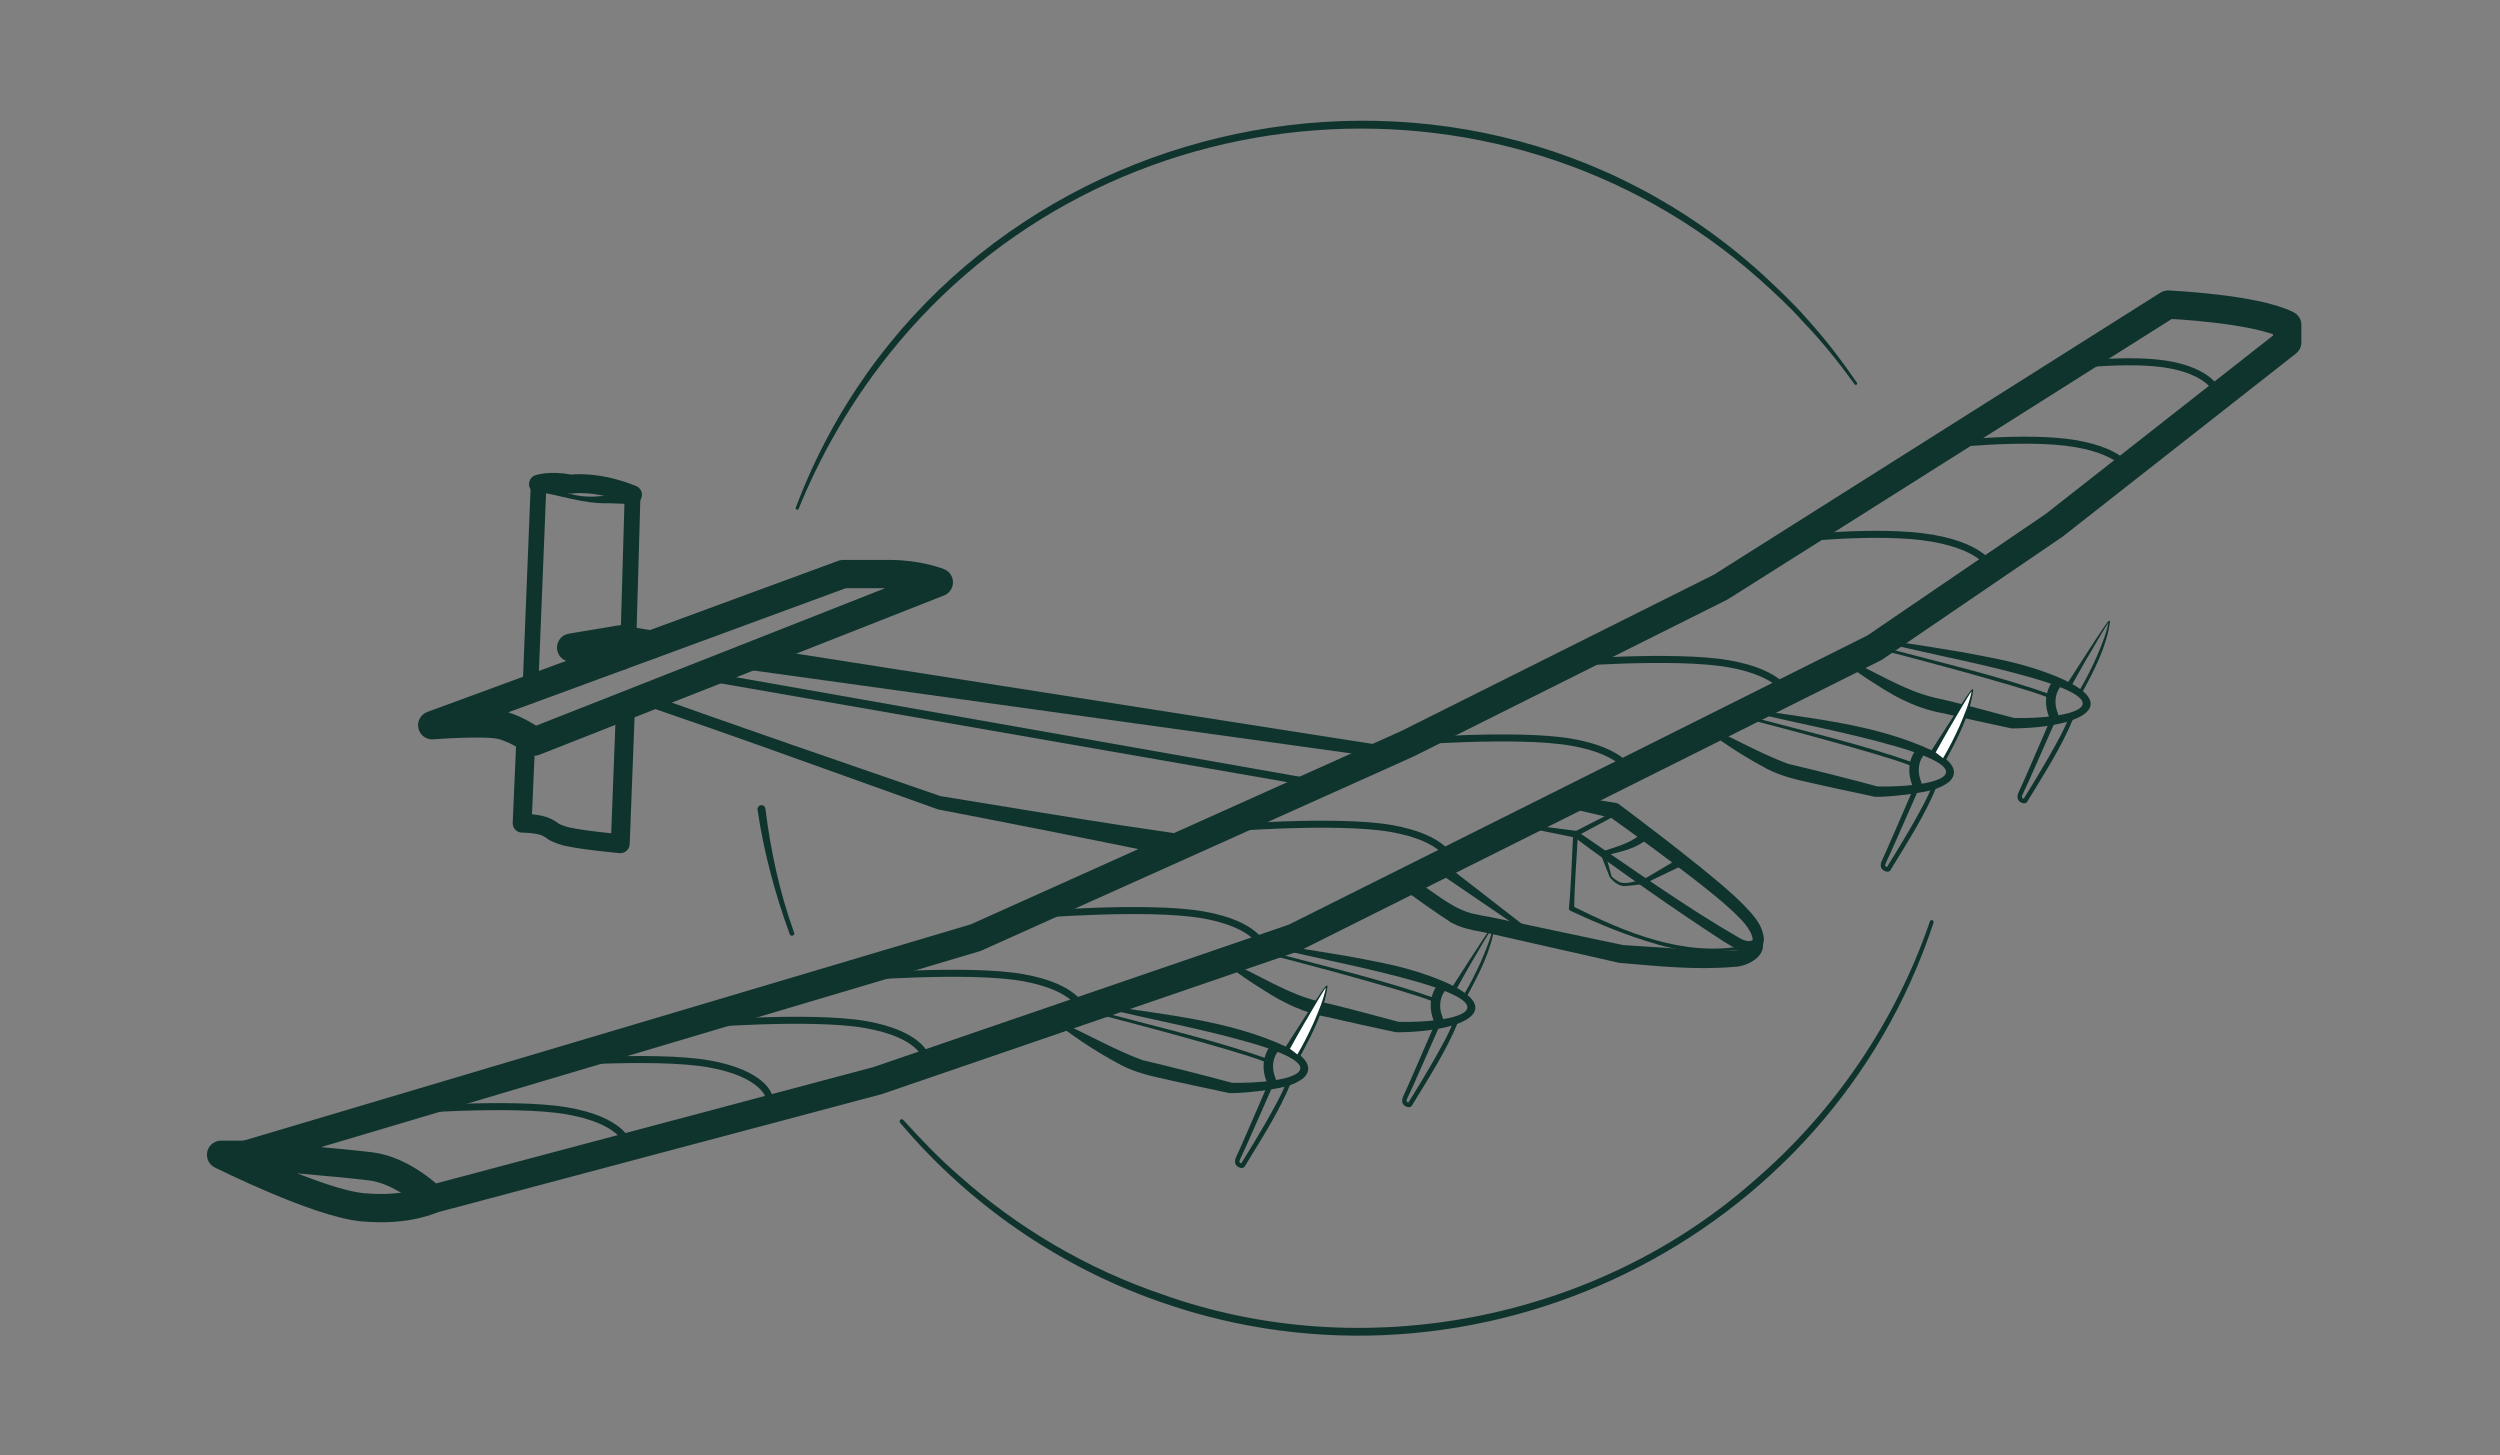 <svg viewBox="0 0 273.88 159.4" xmlns="http://www.w3.org/2000/svg" id="Calque_1"><rect x="0" y="0" width="273.88" height="159.4" fill="#808080" stroke="none"/><defs><style>.cls-1{stroke-miterlimit:10;stroke-width:.77px;}.cls-1,.cls-2,.cls-3,.cls-4,.cls-5{fill:none;}.cls-1,.cls-3,.cls-4,.cls-5{stroke:#0f342d;}.cls-2,.cls-6,.cls-7{stroke-width:0px;}.cls-3{stroke-width:3.1px;}.cls-3,.cls-4,.cls-5{stroke-linecap:round;stroke-linejoin:round;}.cls-4{stroke-width:1.04px;}.cls-5{stroke-width:2.07px;}.cls-6{fill:#0f342d;}.cls-7{fill:#fff;}</style></defs><g id="Calque_1-2"><path d="M211.83,101.06c-11.47,34.92-50.13,53.73-84.74,41.56-11.04-3.84-20.98-10.71-28.48-19.62-.08-.1-.07-.25.02-.33.1-.08.25-.07.33.02,1.95,2.14,3.94,4.24,6.13,6.12,6.45,5.76,14.08,10.22,22.27,13,21.86,7.81,47.47,2.9,64.86-12.51,8.76-7.52,15.46-17.42,19.21-28.37.03-.11.16-.17.26-.12.11.03.17.15.13.26h0Z" class="cls-6"></path><path d="M87.18,55.61C103.39,12.54,159.14-.83,193.14,30.11c1.58,1.46,3.35,3.13,4.76,4.76,2.02,2.21,3.84,4.59,5.53,7.06.05.07.03.17-.04.21-.07.05-.16.03-.21-.04-1.74-2.41-3.61-4.73-5.67-6.87-1.41-1.59-3.18-3.23-4.78-4.66-28.62-25.4-73.49-20.89-96.48,9.71-3.57,4.74-6.52,9.95-8.75,15.45-.03.09-.14.13-.22.1-.09-.03-.13-.13-.1-.22h0Z" class="cls-6"></path><path d="M86.52,102.36c-1.6-4.42-2.85-8.98-3.53-13.66-.03-.23.12-.45.37-.49.24-.03.46.13.49.37.57,4.62,1.56,9.2,3.15,13.6.12.3-.37.48-.47.17,0,0,0,0,0,0Z" class="cls-6"></path><path d="M26.91,126.51l79.98-23.79,47.25-21.22,34.38-17.19,48.99-30.94s9.48.42,13.06,2.22v1.92l-25.51,20.02-19.69,13.42-63.56,31.77-45.66,15.66-48.79,12.98s-3.13-3.13-6.72-3.58c-3.59-.45-13.73-1.27-13.73-1.27h0Z" class="cls-3"></path><path d="M26.91,126.51h-2.69s10.6,5.3,15.52,5.75c4.93.45,7.61-.9,7.61-.9" class="cls-3"></path><path d="M121.08,110.98c6.06,1.61,12.18,3.02,18.09,5.12.25.09.1.5-.16.39-1.43-.57-2.95-1.02-4.44-1.47-4.5-1.33-9.04-2.54-13.57-3.72-.2-.05-.12-.37.08-.32h0Z" class="cls-6"></path><path d="M139.7,114.74s-1.34,1.34-.45,3.58" class="cls-4"></path><path d="M70.11,75.72c8.95,3.25,24.25,8.5,32.9,11.49,4.34.72,15.59,2.56,19.8,3.2l6.62.98c.71.11,1.19.76,1.08,1.46-.11.73-.82,1.22-1.54,1.07-7.28-1.57-18.83-3.82-26.22-5.25-5.5-1.95-19.47-7.01-24.81-8.86l-8.26-2.86c-.78-.28-.41-1.51.43-1.23h0Z" class="cls-6"></path><path d="M58.54,81.24l44.31-17.45s-2.24-.9-5.37-.9h-5.1l-45.03,16.56s5.82-.45,7.61,0,3.58,1.79,3.58,1.79h0Z" class="cls-3"></path><polyline points="71.34 70.62 67.93 70.05 62.57 70.95 67.94 71.88" class="cls-3"></polyline><path d="M82.02,70.79l69.62,10.91c.82.13.7,1.42-.19,1.31l-69.81-9.68c-1.66-.26-1.33-2.79.37-2.55h0Z" class="cls-6"></path><path d="M75.75,73.33l69.8,12.32c.22.04.37.25.33.47s-.25.37-.47.33l-69.82-12.17c-.6-.11-.49-1.06.17-.96h0Z" class="cls-6"></path><path d="M167.48,90.35l5.18.67c.06,0,.11.03.15.07,5.88,3.98,11.66,8.16,17.8,11.7.39.22.98.43,1.36.22.02-.02.03-.03.04-.15-.19-1.14-1.29-2.16-2.15-3-1.35-1.26-2.85-2.43-4.34-3.6-3-2.31-6.06-4.56-9.15-6.76l.34.15-4.94-1.15c-.37-.08-.6-.45-.51-.82.08-.35.42-.57.77-.52l5,.8c.13.02.24.07.34.15,3.05,2.29,6.08,4.6,9.05,7,1.48,1.21,2.95,2.41,4.36,3.78,1.06,1.13,2.32,2.25,2.46,3.99.02,1.27-1.44,1.67-2.45,1.31-.75-.27-1.36-.7-2.02-1.09-5.37-3.48-11.63-7.9-16.26-11.35l-5.13-1.05c-.21-.03-.17-.37.06-.34h0v-.02Z" class="cls-6"></path><path d="M192.86,102.67c1.12,1.86-1.32,3.23-2.86,3.25-4.25.37-8.41-.08-12.62-.44-.72-.16-13.42-3.04-13.6-3.08-1.63-.41-3.2-.48-4.75-1.3-1.82-1.17-3.45-2.36-5.16-3.58-.34-.24-.42-.72-.18-1.07s.72-.42,1.06-.18c2.12,1.26,4.04,3.1,6.38,3.77.68.17,1.51.32,2.21.44.47.09,1.81.37,2.3.48l12.16,2.57c3.35.21,8.25.6,12.06.6.87-.07,1.62-.07,2.22-.6.18-.16.3-.49.36-.79.03-.19.32-.24.42-.08h.02Z" class="cls-6"></path><path d="M139.57,118.65c-.69,1.57-2.45,5.58-3.13,7.09l-.55,1.18c-.18.39-.14.51.22.54l-.21.12c.93-1.49,1.85-3,2.73-4.53.85-1.51,1.76-3.06,2.38-4.69.04-.12.18-.19.31-.15s.19.18.15.31c-1.34,3.3-3.3,6.28-5.14,9.32-.25.29-.86,0-.98-.32-.12-.35,0-.62.1-.83l.53-1.17,1.03-2.36,2.05-4.74c.14-.34.67-.11.52.22h0Z" class="cls-6"></path><path d="M134.37,105.25c3.44,1.46,6.64,3.66,10.25,4.49,2.26.48,6.36,1.61,8.63,2.21,6.07.12,12.44-1.44,1.76-4.46-5.09-1.46-10.37-2.41-15.53-3.67-.09-.02-.14-.11-.12-.2.02-.08.1-.13.18-.12,2.65.34,5.28.77,7.92,1.22,2.62.49,5.28.94,7.86,1.76,10.89,3.47,6.08,6.57-2.36,6.61-1.64-.35-5.85-1.26-7.42-1.65-2.58-.42-4.98-1.58-7.15-3-1.46-.89-2.85-1.86-4.2-2.9-.15-.12,0-.38.17-.29h0Z" class="cls-6"></path><path d="M139.39,104.33c6.06,1.61,12.18,3.02,18.09,5.12.25.09.1.5-.16.39-1.43-.57-2.95-1.02-4.44-1.47-4.5-1.33-9.04-2.54-13.57-3.72-.2-.05-.12-.37.08-.32h0Z" class="cls-6"></path><path d="M158.01,108.08s-1.34,1.34-.45,3.58" class="cls-4"></path><path d="M157.88,111.99c-.69,1.57-2.45,5.58-3.13,7.09l-.55,1.18c-.18.39-.14.51.22.54l-.21.12c.93-1.49,1.85-3,2.73-4.53.85-1.51,1.76-3.06,2.38-4.69.04-.12.18-.19.31-.15s.19.18.15.31c-1.34,3.3-3.3,6.28-5.14,9.32-.25.29-.86,0-.98-.32-.12-.35,0-.62.1-.83l.53-1.17,1.03-2.36,2.05-4.74c.14-.34.67-.11.52.22h0Z" class="cls-6"></path><path d="M159.21,107.94c1.02-1.57,2.82-4.41,3.86-5.93.11-.14.34-.49.46-.62.04-.07.16-.12.22-.02-.36,2.72-1.7,5.28-3,7.69-.12.21-.46.02-.32-.19.68-1.15,1.28-2.35,1.83-3.57.52-1.22,1.06-2.5,1.31-3.77,0-.13.02-.05.07-.08-.31.34-.72,1.12-.98,1.51-1,1.68-2.09,3.55-3.02,5.25-.16.29-.62.02-.43-.26h0Z" class="cls-6"></path><path d="M67.98,70.02l.45-15.66,1.01.87-2.75-.1c-2.81.09-5.31-.9-8.07-1.31l1.24-.73-.9,22.38c-.02.47-.42.84-.89.82s-.84-.42-.82-.89c.02-.14.88-22.37.9-22.49,0-.61.75-.97,1.24-.62.61.67,1.37,1.12,2.16,1.48,2.38,1.07,5.23.66,7.6-.22.52-.1,1.02.34,1.01.87l-.45,15.66c-.05,1.12-1.73,1.09-1.71-.05h0s0-.02,0-.02Z" class="cls-6"></path><path d="M57.62,80.63l-.42,9.55s1.79,0,2.69.45.45.45,1.79.9,6.27.9,6.27.9l.58-15.12" class="cls-5"></path><path d="M58.99,53.04s1.34-.45,3.58,0c0,0,2.69-.45,6.72,1.16" class="cls-5"></path><path d="M176.77,89.45l-4.04,2.16.13-.22c-.11,2.41-.4,5.78-.4,8.16l-.16-.27c5.83,2.9,12.07,5.54,18.7,4.35.19-.03.44-.09.54-.12.12-.07.28-.04.33.09.1.41-.62.37-.82.42-3.17.28-6.44.39-9.51-.57-3.29-.93-6.43-2.24-9.53-3.69-.09-.05-.14-.15-.13-.25.14-1.36.19-2.72.27-4.08l.19-4.09c0-.09.06-.17.13-.22l4.08-2.08c.24-.12.43.24.19.37,0,0,.02,0,.02,0Z" class="cls-6"></path><path d="M158.25,94.64l9.63,7.47c.21.16-.03.49-.25.34l-10.06-6.86c-.64-.44.06-1.42.68-.94h0Z" class="cls-6"></path><path d="M180.21,92.11c-1.35,1.01-2.96,1.25-4.54,1.66l.18-.33.72,2.62-.02-.04c.23.21.49.41.76.56.72.43,2.13-.17,2.66-.19l4.04-2.39c.21-.12.47-.05.59.15.12.22.04.5-.18.61l-4.23,2.03c-.66.14-1.33.21-2.01.27-.72.12-1.36-.42-1.81-.92l-1-2.53c-.05-.12,0-.27.14-.32,1.37-.47,3-.87,4.11-1.81.41-.42,1.03.23.59.62h0Z" class="cls-6"></path><path d="M43.4,121.7s12.71-1.05,18.74,0c6.03,1.05,6.62,3.55,6.62,3.55" class="cls-1"></path><path d="M58.87,116.54s12.71-1.05,18.74,0c6.03,1.05,6.62,3.55,6.62,3.55" class="cls-1"></path><path d="M76.07,112.24s12.71-1.05,18.74,0c6.03,1.05,6.62,3.55,6.62,3.55" class="cls-1"></path><path d="M93.25,107.09s12.71-1.05,18.74,0c6.03,1.05,6.62,3.55,6.62,3.55" class="cls-1"></path><path d="M113.02,100.22s12.71-1.05,18.74,0c6.03,1.05,6.62,3.55,6.62,3.55" class="cls-1"></path><path d="M133.65,90.76s12.71-1.05,18.74,0c6.03,1.05,6.62,3.55,6.62,3.55" class="cls-1"></path><path d="M153.41,81.31s12.71-1.05,18.74,0,6.62,3.55,6.62,3.55" class="cls-1"></path><path d="M170.6,72.71s12.71-1.05,18.74,0,6.62,3.55,6.62,3.55" class="cls-1"></path><path d="M195.38,59.15s10.28-1.24,16.31-.19c6.03,1.05,6.62,3.55,6.62,3.55" class="cls-1"></path><path d="M212.57,48.78s9.35-1.13,14.86-.17c5.5.96,6.03,3.24,6.03,3.24" class="cls-1"></path><path d="M225.46,40.19s7.9-1.13,12.53-.17,5.08,3.24,5.08,3.24" class="cls-1"></path><path d="M116.06,111.91c3.01,1.36,6.04,3.1,9.09,4.23,2.46.57,7.37,1.81,9.8,2.48,6.08.12,12.44-1.44,1.76-4.46-5.09-1.46-10.37-2.41-15.53-3.67-.19-.04-.14-.35.06-.32,6.6,1.03,13.42,1.63,19.57,4.46,1.2.55,3.5,1.92,2.04,3.43-1.2.97-2.59,1.1-3.99,1.35-1.39.18-2.79.36-4.19.34-1.64-.35-5.84-1.24-7.42-1.62-1.65-.34-3.49-.86-4.94-1.73-2.26-1.22-4.39-2.63-6.42-4.19-.15-.12,0-.38.17-.29h0Z" class="cls-6"></path><path d="M141.11,114.73s3.71-6.21,4.16-6.66-.86,3.98-3,7.56" class="cls-7"></path><path d="M140.9,114.6c1.02-1.57,2.82-4.41,3.86-5.93.11-.14.34-.49.46-.62.04-.07.16-.12.22-.02-.36,2.72-1.7,5.28-3,7.69-.12.21-.46.02-.32-.19.68-1.15,1.28-2.35,1.83-3.57.52-1.22,1.06-2.5,1.31-3.77,0-.13.02-.05.07-.08-.31.34-.72,1.12-.98,1.51-1,1.68-2.09,3.55-3.02,5.25-.16.29-.62.02-.43-.26h0Z" class="cls-6"></path><path d="M191.82,78.53c6.06,1.61,12.18,3.02,18.09,5.12.25.09.1.5-.16.39-1.43-.57-2.95-1.02-4.44-1.47-4.5-1.33-9.04-2.54-13.57-3.72-.2-.05-.12-.37.08-.32h0Z" class="cls-6"></path><path d="M210.44,82.28s-1.34,1.34-.45,3.58" class="cls-4"></path><path d="M210.31,86.19c-.69,1.57-2.45,5.58-3.13,7.09l-.55,1.18c-.18.39-.14.51.22.54l-.21.12c.93-1.49,1.85-3,2.73-4.53.85-1.51,1.76-3.06,2.38-4.69.04-.12.18-.19.31-.15s.19.18.15.31c-1.34,3.3-3.3,6.28-5.14,9.32-.25.29-.86,0-.98-.32-.12-.35,0-.62.1-.83l.53-1.17,1.03-2.36,2.05-4.74c.14-.34.67-.11.52.22h0Z" class="cls-6"></path><path d="M201.78,71.96c3.44,1.46,6.64,3.66,10.25,4.49,2.26.48,6.36,1.61,8.63,2.21,6.07.12,12.44-1.44,1.76-4.46-5.09-1.46-10.37-2.41-15.53-3.67-.09-.02-.14-.11-.12-.2.02-.08.1-.13.18-.12,2.65.34,5.28.77,7.92,1.22,2.62.49,5.28.94,7.86,1.76,10.89,3.47,6.08,6.57-2.36,6.61-1.64-.35-5.85-1.26-7.42-1.65-2.58-.42-4.98-1.58-7.15-3-1.46-.89-2.85-1.86-4.2-2.9-.15-.12,0-.38.17-.29h0Z" class="cls-6"></path><path d="M206.8,71.04c6.06,1.61,12.18,3.02,18.09,5.12.25.09.1.5-.16.39-1.43-.57-2.95-1.02-4.44-1.47-4.5-1.33-9.04-2.54-13.57-3.72-.2-.05-.12-.37.08-.32h0Z" class="cls-6"></path><path d="M225.42,74.79s-1.34,1.34-.45,3.58" class="cls-4"></path><path d="M225.29,78.7c-.69,1.57-2.45,5.58-3.13,7.09l-.55,1.18c-.18.39-.14.51.22.54l-.21.12c.93-1.49,1.85-3,2.73-4.53.85-1.51,1.76-3.06,2.38-4.69.04-.12.18-.19.31-.15s.19.18.15.31c-1.34,3.3-3.3,6.28-5.14,9.32-.25.29-.86,0-.98-.32-.12-.35,0-.62.1-.83l.53-1.17,1.03-2.36,2.05-4.74c.14-.34.67-.11.52.22h0Z" class="cls-6"></path><path d="M226.62,74.65c1.02-1.57,2.82-4.41,3.86-5.93.11-.14.34-.49.46-.62.04-.07.16-.12.22-.02-.36,2.72-1.7,5.28-3,7.69-.12.21-.46.02-.32-.19.68-1.15,1.28-2.35,1.83-3.57.52-1.22,1.06-2.5,1.31-3.77,0-.13.02-.05.07-.08-.31.34-.72,1.12-.98,1.51-1,1.68-2.09,3.55-3.02,5.25-.16.29-.62.02-.43-.26h0Z" class="cls-6"></path><path d="M186.8,79.45c3.01,1.36,6.04,3.1,9.09,4.23,2.46.57,7.37,1.81,9.8,2.48,6.08.12,12.44-1.44,1.76-4.46-5.09-1.46-10.37-2.41-15.53-3.67-.19-.04-.14-.35.06-.32,6.6,1.03,13.42,1.63,19.57,4.46,1.2.55,3.5,1.92,2.04,3.43-1.2.97-2.59,1.1-3.99,1.35-1.39.18-2.79.36-4.19.34-1.64-.35-5.84-1.24-7.42-1.62-1.65-.34-3.49-.86-4.94-1.73-2.26-1.22-4.39-2.63-6.42-4.19-.15-.12,0-.38.17-.29h0Z" class="cls-6"></path><path d="M211.85,82.27s3.71-6.21,4.16-6.66-.86,3.98-3,7.56" class="cls-7"></path><path d="M211.64,82.14c1.02-1.57,2.82-4.41,3.86-5.93.11-.14.34-.49.46-.62.04-.07.16-.12.22-.02-.36,2.72-1.7,5.28-3,7.69-.12.21-.46.02-.32-.19.68-1.15,1.28-2.35,1.83-3.57.52-1.22,1.06-2.5,1.31-3.77,0-.13.02-.05.07-.08-.31.34-.72,1.12-.98,1.51-1,1.68-2.09,3.55-3.02,5.25-.16.29-.62.02-.43-.26h0Z" class="cls-6"></path></g><rect height="159.4" width="273.88" class="cls-2"></rect></svg>